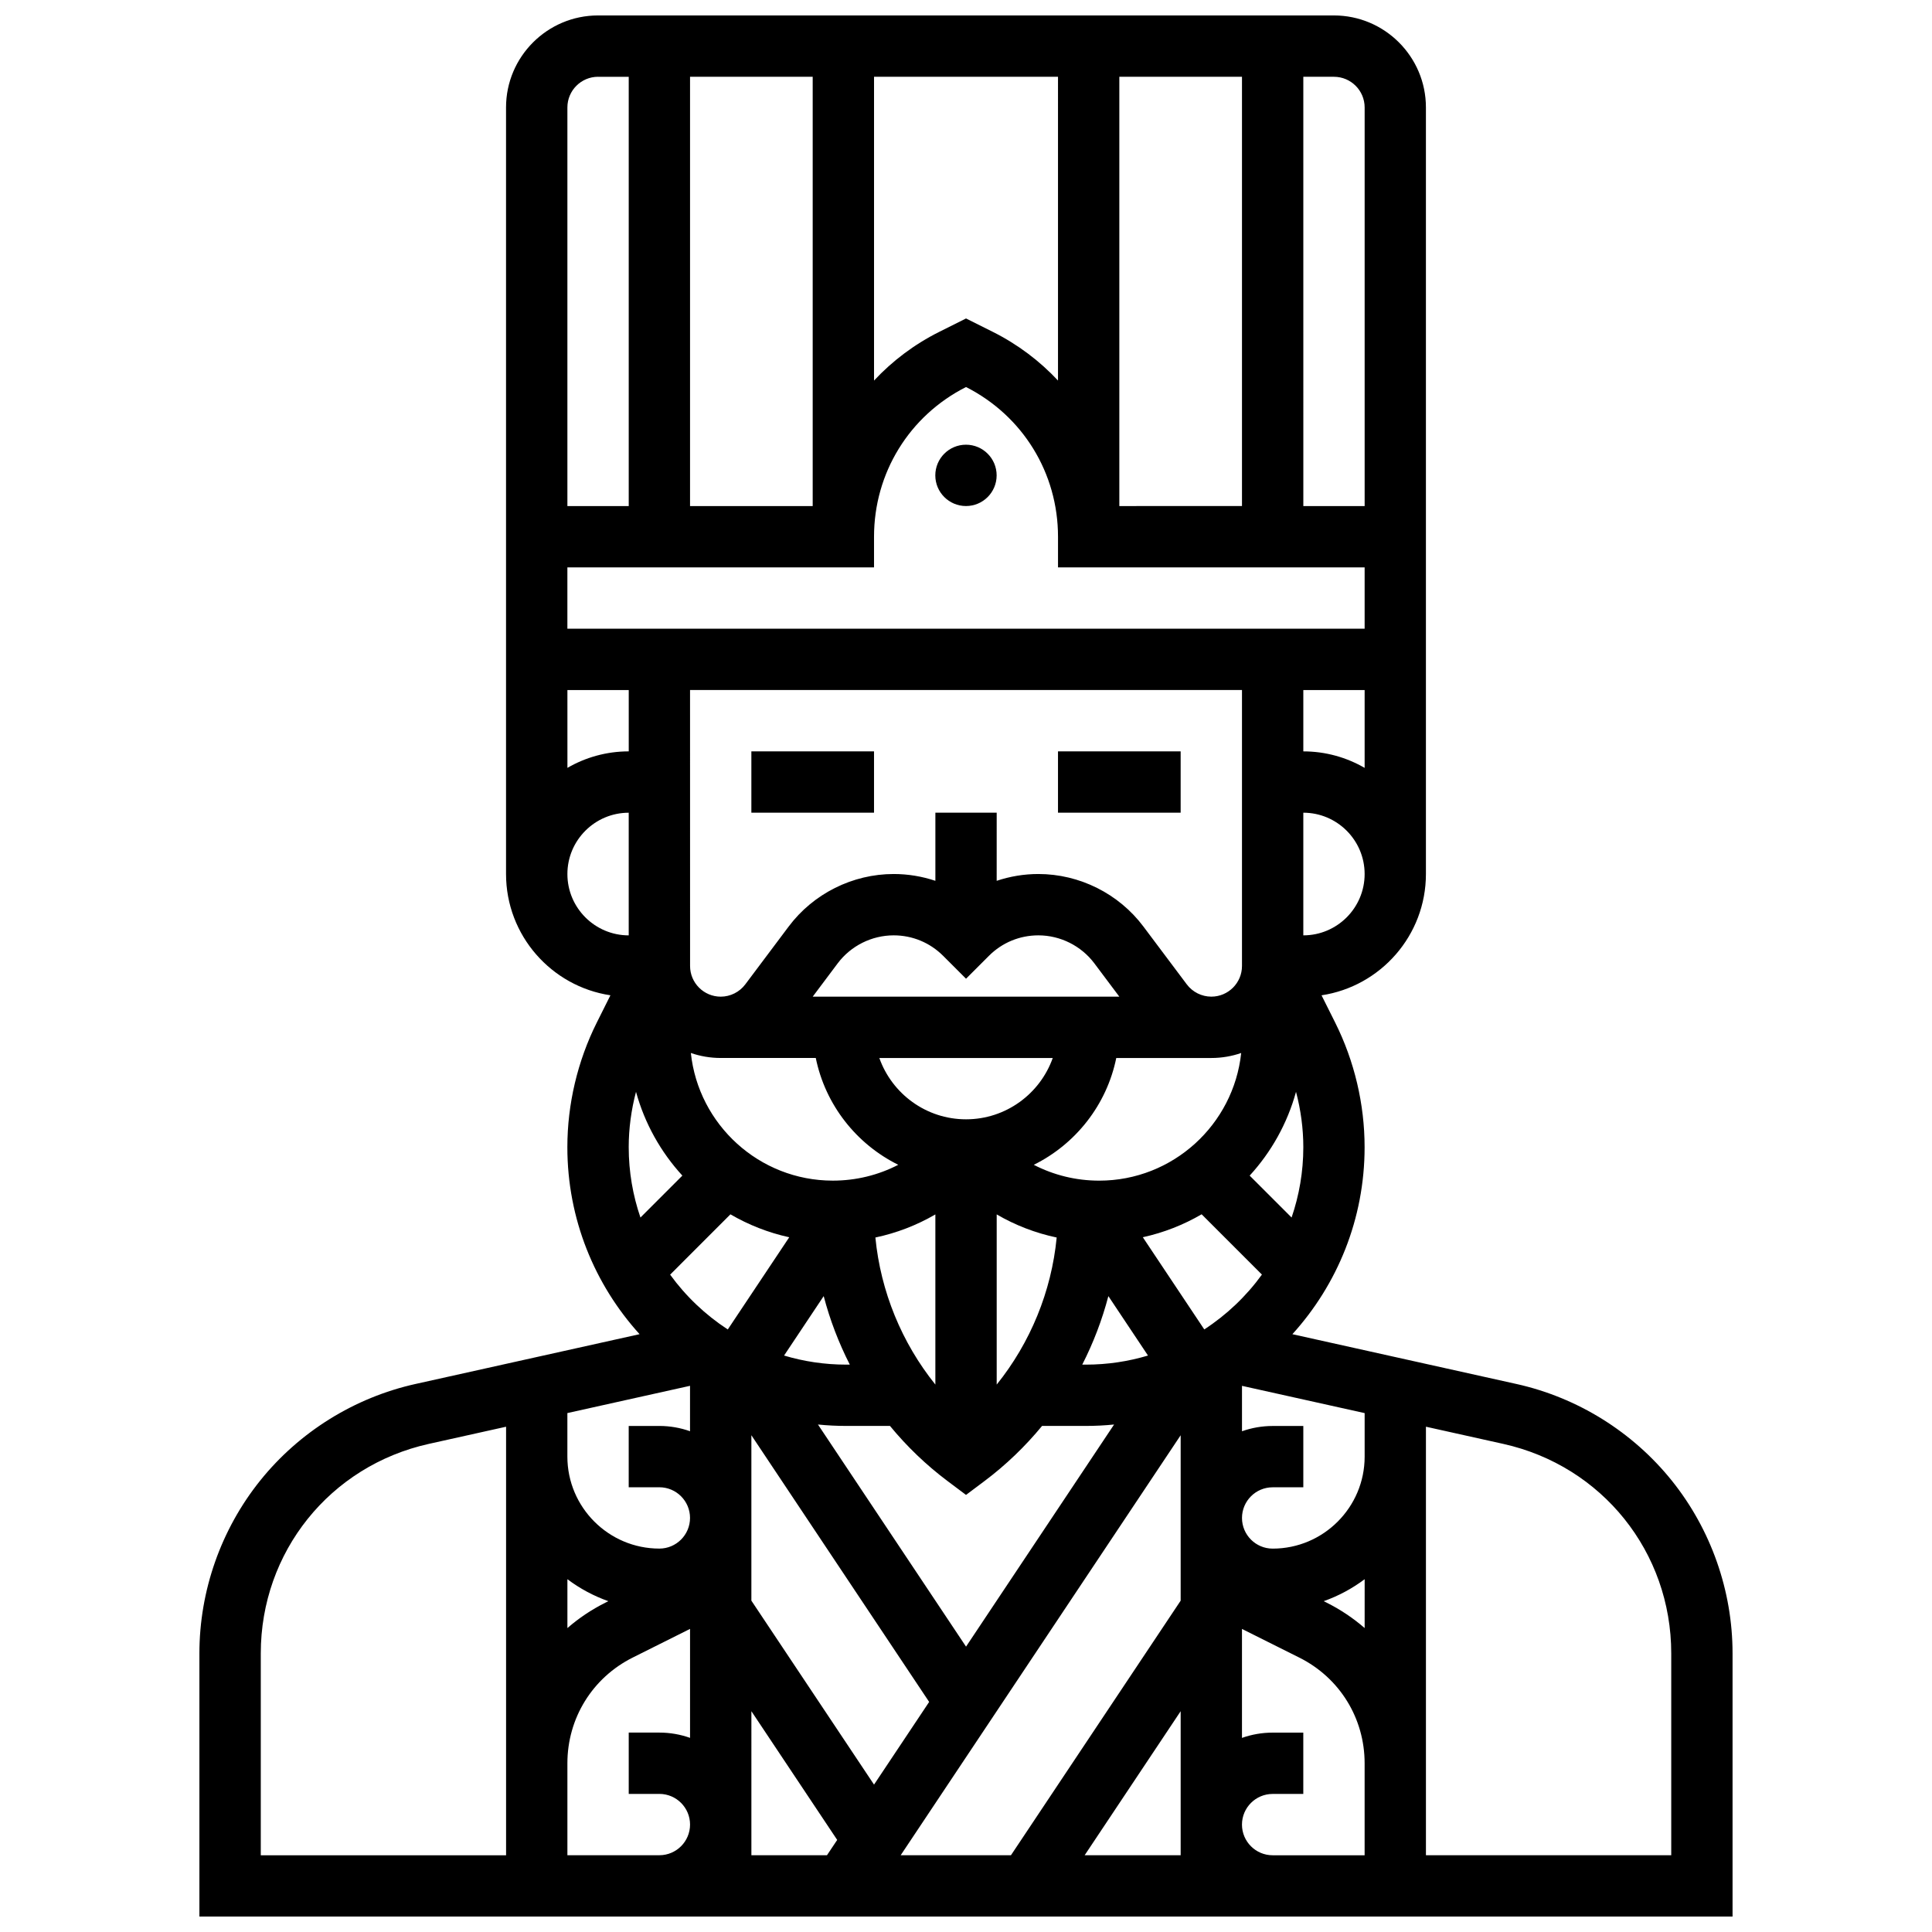 <?xml version="1.0" encoding="UTF-8"?>
<!-- Uploaded to: SVG Repo, www.svgrepo.com, Generator: SVG Repo Mixer Tools -->
<svg width="800px" height="800px" version="1.1" viewBox="144 144 512 512" xmlns="http://www.w3.org/2000/svg">
 <defs>
  <clipPath id="a">
   <path d="m196 148.09h408v503.81h-408z"/>
  </clipPath>
 </defs>
 <path d="m343.12 343.12h32.504v16.25h-32.504z"/>
 <path d="m424.38 343.12h32.504v16.25h-32.504z"/>
 <path d="m408.12 269.98c0 4.488-3.637 8.125-8.125 8.125s-8.129-3.637-8.129-8.125 3.641-8.129 8.129-8.129 8.125 3.641 8.125 8.129"/>
 <g clip-path="url(#a)">
  <path d="m587.06 536.4c-10.375-12.93-25-22.035-41.184-25.629l-59.379-13.195c11.883-13.113 19.137-30.5 19.137-49.551 0-11.406-2.695-22.828-7.801-33.035l-3.613-7.223c15.637-2.348 27.664-15.867 27.664-32.145v-203.15c0-13.441-10.938-24.379-24.379-24.379h-195.02c-13.441 0-24.379 10.938-24.379 24.379v203.15c0 16.277 12.027 29.797 27.664 32.141l-3.613 7.227c-5.102 10.203-7.801 21.625-7.801 33.031 0 19.051 7.25 36.438 19.137 49.551l-59.379 13.195c-16.184 3.598-30.809 12.699-41.184 25.629-10.371 12.938-16.086 29.188-16.086 45.766v69.742h406.3v-69.742c0.004-16.578-5.711-32.828-16.082-45.762zm-292.7-17.922 32.504-7.223v12.035c-2.543-0.902-5.277-1.398-8.125-1.398h-8.125v16.25h8.125c4.481 0 8.125 3.644 8.125 8.125s-3.644 8.125-8.125 8.125c-13.441 0-24.379-10.938-24.379-24.379zm16.254-70.457c0-4.945 0.672-9.891 1.934-14.676 2.301 8.387 6.566 15.965 12.285 22.203l-11.109 11.109c-2.004-5.852-3.109-12.113-3.109-18.637zm130.02-169.91v-113.77h32.504v113.76zm-16.254-33.262c-4.859-5.199-10.676-9.602-17.312-12.922l-7.062-3.531-7.066 3.535c-6.637 3.316-12.453 7.719-17.312 12.922v-80.508h48.754zm-65.008 33.262h-32.504v-113.77h32.504zm16.254 16.25v-8.125c0-16.875 9.336-32.055 24.379-39.668 15.043 7.613 24.379 22.793 24.379 39.668v8.125h81.258v16.25l-211.28 0.004v-16.25zm0 322.58-32.504-48.754v-43.836l47.113 70.676zm-48.543-193.89c2.484 0.855 5.144 1.324 7.91 1.324h25.195c2.535 12.441 10.777 22.824 21.859 28.309-5.297 2.738-11.203 4.195-17.336 4.195-19.512 0-35.617-14.84-37.629-33.828zm-0.215-96.188h146.27v73.133c0 4.481-3.644 8.125-8.125 8.125-2.543 0-4.973-1.215-6.5-3.25l-11.504-15.336c-6.531-8.711-16.938-13.914-27.832-13.914-3.816 0-7.527 0.629-11.047 1.805l0.004-18.059h-16.25v18.059c-3.516-1.176-7.231-1.805-11.047-1.805-10.895 0-21.297 5.203-27.832 13.918l-11.504 15.336c-1.527 2.035-3.957 3.25-6.5 3.25-4.481 0-8.125-3.644-8.125-8.125zm108.43 130.02c-6.133 0-12.039-1.457-17.336-4.195 11.082-5.484 19.324-15.867 21.859-28.309h25.195c2.769 0 5.43-0.469 7.91-1.324-2.012 18.988-18.117 33.828-37.629 33.828zm-41.352-59.574 6.062 6.062 6.062-6.062c3.5-3.504 8.156-5.43 13.109-5.43 5.805 0 11.348 2.773 14.832 7.414l6.625 8.836h-81.262l6.625-8.836c3.484-4.644 9.027-7.414 14.832-7.414 4.953-0.004 9.609 1.926 13.113 5.43zm29.043 27.07c-3.356 9.457-12.387 16.25-22.98 16.25s-19.625-6.793-22.98-16.25zm-31.109 86.547c-8.914-11.086-14.5-24.664-15.895-38.973 5.606-1.184 10.957-3.246 15.895-6.121zm16.254-45.094c4.938 2.879 10.289 4.941 15.898 6.125-1.383 14.285-6.973 27.875-15.898 38.973zm29.594 21.652 10.5 15.75c-5.215 1.559-10.734 2.406-16.449 2.406h-0.973c2.945-5.773 5.273-11.863 6.922-18.156zm-68.52 18.156h-0.973c-5.715 0-11.234-0.848-16.449-2.406l10.5-15.75c1.648 6.293 3.977 12.383 6.922 18.156zm30.801 74.734-39.242-58.863c2.457 0.246 4.949 0.375 7.469 0.375h11.617c4.461 5.426 9.574 10.348 15.277 14.625l4.875 3.656 4.875-3.656c5.703-4.277 10.816-9.203 15.277-14.625h11.617c2.519 0 5.012-0.129 7.469-0.375zm63.137-84.062-16.289-24.434c5.562-1.215 10.805-3.289 15.586-6.078l15.98 15.98c-4.156 5.731-9.336 10.66-15.277 14.531zm12.027-40.762c5.715-6.238 9.98-13.816 12.285-22.203 1.262 4.789 1.934 9.73 1.934 14.676 0 6.519-1.105 12.785-3.109 18.633zm14.219-128.68h16.25v20.625c-4.785-2.773-10.336-4.371-16.25-4.371zm-178.77 0v16.25c-5.918 0-11.465 1.598-16.25 4.371l-0.004-20.621zm26.949 138.94c4.781 2.785 10.023 4.859 15.586 6.078l-16.289 24.434c-5.938-3.871-11.121-8.801-15.277-14.527zm-43.203 96.695c3.269 2.461 6.926 4.434 10.852 5.824l-0.809 0.406c-3.68 1.84-7.043 4.106-10.043 6.719zm48.758 34.984 22.738 34.109-2.711 4.062h-20.027zm113.76-73.133v43.836l-44.977 67.469h-29.223zm0 73.133v38.172h-25.445zm48.758-22.039c-3.004-2.609-6.363-4.875-10.043-6.719l-0.809-0.402c3.93-1.391 7.582-3.363 10.855-5.824zm-24.379-21.051c-4.481 0-8.125-3.644-8.125-8.125s3.644-8.125 8.125-8.125h8.125v-16.25h-8.125c-2.848 0-5.582 0.496-8.125 1.398v-12.035l32.504 7.223v11.539c0 13.441-10.938 24.375-24.379 24.375zm8.125-162.52v-32.504c8.961 0 16.25 7.293 16.25 16.25 0.004 8.965-7.289 16.254-16.25 16.254zm16.254-219.4v105.64h-16.25l-0.004-113.77h8.125c4.484 0 8.129 3.648 8.129 8.129zm-203.15-8.129h8.125v113.76l-16.254 0.004v-105.64c0-4.481 3.648-8.129 8.129-8.129zm-8.129 211.28c0-8.961 7.293-16.25 16.25-16.25v32.504c-8.957-0.004-16.25-7.293-16.25-16.254zm-81.258 206.54c0-26.867 18.316-49.699 44.543-55.527l20.465-4.547v113.57h-65.008zm81.258 53.492v-24.379c0-11.938 6.633-22.672 17.312-28.012l15.191-7.598v28.879c-2.543-0.902-5.277-1.398-8.125-1.398h-8.125v16.25h8.125c4.481 0 8.125 3.644 8.125 8.125s-3.644 8.125-8.125 8.125zm178.77-8.125c0-4.481 3.644-8.125 8.125-8.125h8.125v-16.25h-8.125c-2.848 0-5.582 0.496-8.125 1.398v-28.879l15.191 7.598c10.68 5.332 17.312 16.066 17.312 28.004v24.379h-24.379c-4.481 0-8.125-3.648-8.125-8.125zm113.76 8.125h-65.008v-113.57l20.465 4.547c26.227 5.828 44.543 28.664 44.543 55.527z"/>
 </g>
</svg>